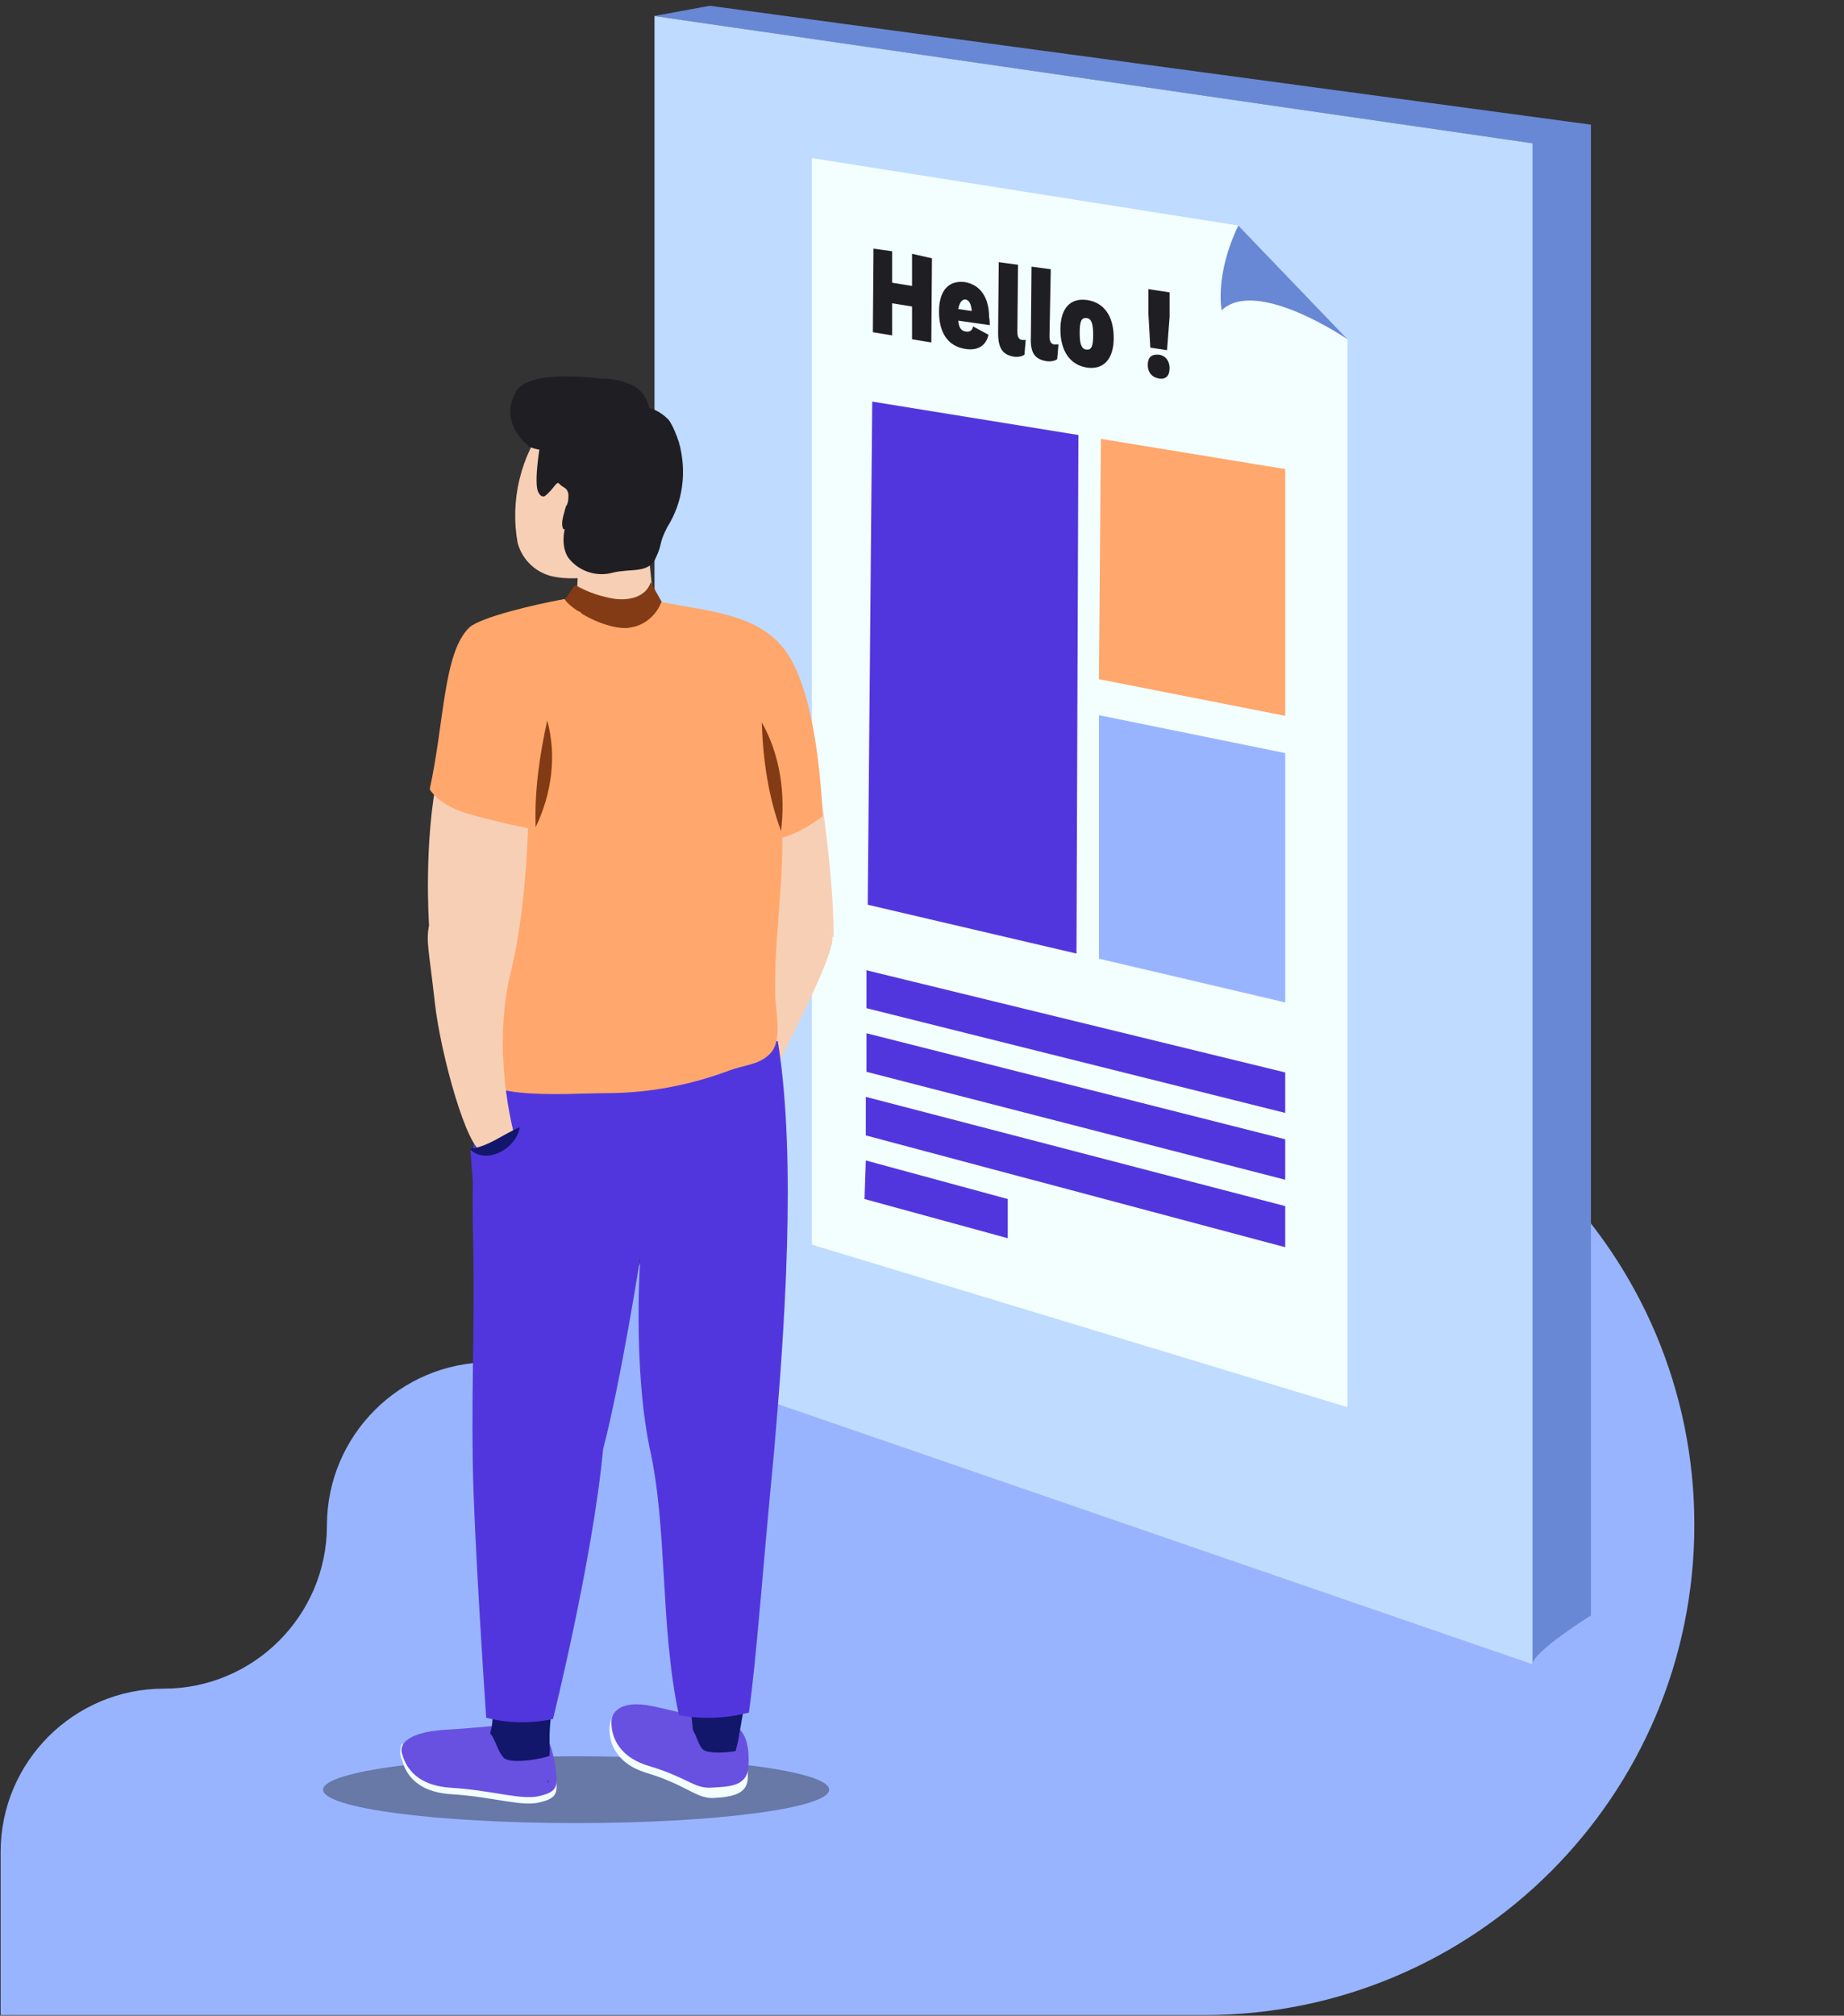 <?xml version="1.0" encoding="utf-8"?>
<!-- Generator: Adobe Illustrator 27.8.1, SVG Export Plug-In . SVG Version: 6.00 Build 0)  -->
<svg version="1.1" id="Groupe_47" xmlns="http://www.w3.org/2000/svg" xmlns:xlink="http://www.w3.org/1999/xlink" x="0px" y="0px"
	 viewBox="0 0 287.1 313.7" style="enable-background:new 0 0 287.1 313.7;" xml:space="preserve">
<rect x="0" y="0" width="287.1" height="313.7" fill="#333333" stroke="none"/>
<style type="text/css">
	.st0{fill:#99B4FF;}
	.st1{fill:#6888D5;}
	.st2{fill:#BFDBFF;}
	.st3{fill:#F3FEFF;}
	.st4{fill:#1F1F23;}
	.st5{fill:#5236DD;}
	.st6{fill:#FFA76C;}
	.st7{opacity:0.4;fill:#1F1F23;enable-background:new    ;}
	.st8{fill:#6850E1;}
	.st9{fill:#F7CFB5;}
	.st10{fill:#12176B;}
	.st11{fill:#823B14;}
</style>
<path id="Tracé_140" class="st0" d="M101.7,186.6L101.7,186.6c0,14-11.4,25.4-25.4,25.4l0,0c-14,0-25.4,11.4-25.4,25.4l0,0
	c0,14-11.4,25.4-25.4,25.4l0,0l0,0c-14,0-25.4,11.4-25.4,25.4l0,0v25.4h187.4c42.1,0,76.3-34.1,76.3-76.3l0,0
	c0-42.1-34.1-76.3-76.3-76.3l0,0h-60.3C113.1,161.2,101.7,172.5,101.7,186.6z"/>
<g>
	<path class="st1" d="M238.6,259c0-1.9,9.1-7.6,9.1-7.6v-232L110.5,0.9l-8.7,1.6l136.7,19.8V259H238.6z"/>
	<polygon class="st2" points="238.6,259 101.9,211.9 101.9,2.5 238.6,22.3 	"/>
</g>
<g>
	<path id="Tracé_160_00000059300206733475042280000017474087304072816009_" class="st3" d="M126.4,193.7V24.6l66.4,10.5l17,17.7
		V219L126.4,193.7z"/>
	<g>
		<path class="st4" d="M145.1,40.2L145,53.3l-3-0.5v-5.1l-3.1-0.5v5l-3-0.5l0.1-13l2.9,0.4V44l3.1,0.5v-5L145.1,40.2z"/>
		<path class="st4" d="M154.1,50.6l-4.9-0.7c0.1,1.2,0.5,1.6,1.2,1.7c0.6,0.1,1-0.2,1.1-0.8l2.4,1.3c-0.4,1.8-1.8,2.5-3.6,2.2
			c-2.7-0.4-4.1-2.5-4.1-5.8s1.5-4.9,4-4.6c2.5,0.4,3.8,2.5,3.8,5.5C154.1,49.8,154.1,50.3,154.1,50.6z M149.2,48.1l2.1,0.3
			c-0.1-1.1-0.4-1.7-1-1.8C149.8,46.6,149.4,47,149.2,48.1z"/>
		<path class="st4" d="M158.4,51.6c0,0.8,0.2,1.2,0.7,1.3c0.3,0,0.4,0,0.6,0l-0.2,2.3c-0.4,0.3-1.1,0.4-1.7,0.3
			c-1.7-0.3-2.4-1.3-2.4-3.7l0.1-11l3,0.4L158.4,51.6z"/>
		<path class="st4" d="M163.4,52.3c0,0.8,0.2,1.2,0.7,1.3c0.3,0,0.4,0,0.7,0l-0.2,2.3c-0.4,0.3-1.1,0.4-1.7,0.3
			c-1.8-0.3-2.5-1.3-2.4-3.7l0.1-11l3,0.4L163.4,52.3z"/>
		<path class="st4" d="M173.4,52.6c0,3.3-1.6,5-4.2,4.6c-2.6-0.4-4.1-2.6-4.1-5.9c0-3.3,1.5-5,4.2-4.6
			C171.9,47.1,173.4,49.2,173.4,52.6z M168.1,51.8c0,1.8,0.3,2.5,1,2.6c0.8,0.1,1.1-0.4,1.1-2.3c0-1.8-0.3-2.5-1-2.6
			C168.4,49.4,168.1,49.9,168.1,51.8z"/>
		<path class="st4" d="M182.1,57.3c0,1.2-0.6,1.8-1.7,1.6c-1.1-0.2-1.7-1-1.7-2.1c0-1.2,0.6-1.7,1.7-1.6
			C181.4,55.3,182.1,56.1,182.1,57.3z M182.1,49.3l-0.4,5.2l-2.6-0.4l-0.3-5.3V45l3.3,0.5V49.3z"/>
	</g>
	<polygon class="st5" points="200.1,173.2 134.9,156.9 134.9,151 200.1,166.9 	"/>
	<polygon class="st5" points="167.6,148.4 135.1,140.8 135.8,62.5 167.9,67.7 	"/>
	<polygon class="st6" points="200.1,111.4 171.1,105.7 171.4,68.3 200.1,73 	"/>
	<polygon class="st0" points="200.1,156 171.1,149.2 171.1,111.3 200.1,117.2 	"/>
	<polygon class="st5" points="200.1,183.6 134.9,166.8 134.9,160.8 200.1,177.3 	"/>
	<polygon class="st5" points="200.1,194.1 134.8,176.7 134.8,170.7 200.1,187.7 	"/>
	<polygon class="st5" points="156.9,192.7 134.6,186.6 134.8,180.6 156.9,186.6 	"/>
	<path class="st1" d="M192.8,35.1l17,17.7c0,0-14.2-9.7-19.6-4.5C190.2,48.2,189.1,42.8,192.8,35.1z"/>
</g>
<g id="Groupe_55" transform="translate(0 58.822)">
	<ellipse id="Ellipse_24" class="st7" cx="89.7" cy="219.7" rx="39.4" ry="5.2"/>
	<path id="Tracé_225" class="st3" d="M116.2,215.7c0.9,4.1-0.7,5.1-5.3,5.3c-2.6,0-4.2-2.1-10.2-3.9c-5.3-1.6-5.8-5.3-5.8-6.7
		c0-0.9,0.2-1.8,0.7-2.5c1.1,4.8,18.4,2.3,18.4,2.3S115.1,210,116.2,215.7z"/>
	<path id="Tracé_226" class="st8" d="M116.5,216.4c-0.4,3-3.4,2.8-6,3c-2.6,0-3.5-1.6-9.5-3.4c-5.3-1.6-5.8-5.3-5.8-6.7
		c-0.1-1.4,1.1-3.7,6.4-2.6c5,1.1,12.4,3,12.4,3S117,209.9,116.5,216.4z"/>
	<path id="Tracé_227" class="st3" d="M86.4,216.8c0.4,3,0.7,4.1-2.1,4.8c-2.8,0.9-7.4-0.8-14.1-1.2c-6-0.4-7.2-3.9-7.6-5.3
		c-0.4-0.8-0.4-1.7,0-2.6c2.5,4.6,19.8-2.1,19.8-2.1S85.4,210.4,86.4,216.8z"/>
	<path id="Tracé_228" class="st8" d="M86.4,215.8c0.4,3,0.7,4.1-2.1,4.8c-2.8,0.9-7.4-0.8-14.1-1.2c-6-0.4-7.2-3.9-7.6-5.3
		c-0.5-1.4,0.8-3.3,6.4-3.7c5.5-0.3,13.4-1.2,13.4-1.2S85.4,209.2,86.4,215.8z"/>
	<path id="Tracé_229" class="st9" d="M129.8,87.1c0-11.5-2.8-27.4-2.8-27.4s-12.7,3.3-18.2,3.7c1.7,11.3,7.5,24.2,7.9,26.8
		C122,81,129.8,87,129.8,87.1z"/>
	<path id="Tracé_230" class="st9" d="M129.6,87c0,0-6.3-7-13.9,0.2c-1,3.3-2.1,5.1-2.6,7.2c-1.2,4.5-1.6,17.7-2.1,20
		c-0.4,1.9-1.4,3.7-3,4.9c-2.2,2.2-1.8,4.1-1.8,6.4c0.7-0.3,1.4-0.5,2.1-0.5c0.7,0.7,0.7,1.6-0.5,1.8c-0.6,0.1-1.1,0.7-1.1,1.2
		c0,0.4,0.9,0.9,1.6,0.2c0.2,0.7,1.4,0.9,1.8,0.2c0.2,0.7,1.2,0.5,1.6,0c0.4,0.6,0.6,0.6,1.1,0.2c0.3-0.3,0.5-0.7,0.7-1.2
		c0.7-2.1,0.6-4.4,1.1-6.7C115.5,116.5,130.1,91,129.6,87z"/>
	<path id="Tracé_231" class="st10" d="M76.7,208.2c0,1.6-0.4,3.2-1.1,4.8l7.2,6.7l2.6-1.2l0.2-5.1c-0.1-2.2,0-4.3,0.4-6.4
		L76.7,208.2z"/>
	<path id="Tracé_232" class="st10" d="M107,211.7c0,0,1.2,5.1,1.2,5.3c0.2,0,5.5,0,5.5,0l1.2-4.8l0.9-5.1l-8.3-0.4l0.4,3.9
		L107,211.7z"/>
	<path id="Tracé_233" class="st9" d="M90.2,27.3c-0.2,2.6-0.4,5.5-0.4,8.1l-4.7,2c1.1,2.3,4.6,4.7,7.1,5.1
		c8.5,1.3,11.9-3.9,13.1-5.8c-1.2,0-3.5-1.4-3.5-1.4s-0.7-7.1-1.1-10.3L90.2,27.3z"/>
	<path id="Tracé_234" class="st9" d="M94,1.2c5.5-1.1,7.6,4.6,8.3,9c0.7,4.7,1.7,12.5-1.8,16.4c-3.1,3.7-10,5.4-14.8,4.2
		c-2.5-0.7-4.4-2.6-5.1-5.1c-1.2-6.5,0.4-13.6,4.6-18.9C87.2,4,90.4,2.1,94,1.2z"/>
	<path id="Tracé_235" class="st4" d="M101.1,5.6c0.1-1.8-0.9-3.5-2.5-4.4c-1.5-0.7-3.1-1.1-4.9-1.1c-0.6,0-11.5-1.6-13.4,2.1
		c-2.7,4.8,1.9,8.3,2.1,8.5c0.7,0.3,1.4,0.5,2.3,0.5c1.6,0.1,3.2,0,4.8-0.4c1.1-0.4,2.3-0.6,3.4-0.4c0.7,0.2,1.2,0.3,1.9,0.7
		c1.7,0.5,3.7,0,4.9-1.4"/>
	<path id="Tracé_236" class="st4" d="M88.6,3c0.8-0.3,1.9-0.1,2.6,0.4s1.4,1.2,1.9,1.9c0.6,1.3,0.9,2.5,1.1,3.9
		c0.7,9.2-6.1,15-6.5,14.3c-0.5-0.9,0.2-2.6,0.4-3.5c0.4-0.5,0.4-1.2,0.4-1.9c-0.2-1.1-0.7-0.9-1.4-1.6c-0.1-0.2-0.3-0.2-0.5,0
		c-0.6,0.7-1.1,1.4-1.8,1.9c-0.6,0.2-0.9-0.4-1.1-0.9c-0.5-1.8,0.3-6.9,0.7-8.7c0.2-1.3,0.7-2.3,1.6-3.2"/>
	<path id="Tracé_237" class="st5" d="M98.1,20.3c0,0.5,0.1,0.8,0.5,1.2c0.3,0.3,0.8,0.5,1.2,0.5s0.9-0.3,1.1-0.7
		c0.8-1.1,0.9-2.7,0.4-3.9c-0.2-0.7-0.4-1-0.9-1.4c-0.5-0.1-1.2,0-1.6,0.4c-0.4,0.3-0.7,0.9-0.9,1.4"/>
	<path id="Tracé_238" class="st5" d="M121.1,103.2c3,18.5,1,45.7-0.6,64.1c-1.8,18.5-2.7,31.9-3.9,40.4c-3.5,0.9-7.4,1.1-10.9,0.4
		c-3-14.1-1.7-29-4.6-41.8c-2.6-12.9-1.4-29.5-1.4-29.5s-3,19.2-5.8,29.9c-1.6,17.1-7.8,42-7.8,42c-3.3,0.7-7,0.7-10.4-0.2
		c0,0-1.9-27.5-2.1-39.9c-0.2-12.4,0.4-23.4,0-37.3c-0.1-9,0.2-18,1.1-27"/>
	<path id="Tracé_239" class="st6" d="M72,79.8c0.2-4.1,0.2-7.9,0.4-12c0.1-2.6,0.3-5.5,0.5-8.1c0.4-3.5,0.7-6.8,1.1-10.2
		c0.3-2.9,0.2-6.7,2.8-8.5c2.5-1.5,4.9-3.3,7.4-4.9c1.4-1.2,3.1-1.6,4.9-1.2c0.2,0.2,0.5,0.2,0.7,0.2c0.4,0.5,0.5,0.4,0.9,0.9
		l1.1-0.2c0.7,0.9,2.1,0.9,3.2,0.9c3.3-0.2,3.9,0.5,5.1-0.4c0.7,0,1.3,0,1.8,0c2.8,0,5.8,0,7.6,1.9l9.5,2.5c1.9,2.1,2.3,5.3,2.3,8.3
		c0.1,7.4,0.3,15,0.5,22.6c0.1,7.8-1.3,16.4-1.1,24.2c0,2.5,1.1,6.9-0.5,9c-1.6,2.1-4.4,2.1-6.7,3c-6.2,2.3-12.6,3.5-19.1,3.5
		c-6.7,0-22.1,1.6-21.9-5.6C72.7,98.6,72.2,86.3,72,79.8z"/>
	<path id="Tracé_240" class="st6" d="M101.4,34.5c6.7,1.7,15.5,1.6,20.3,7.2c5.5,6.4,6.2,23.3,6.4,26.5c-2,1.5-4.1,2.7-6.4,3.4
		c-3.8,1.2-8,1.2-11.7,0c-1.4-6-3-15-3-20.1l-5.3-15.2l-0.4-1.2C101.5,34.9,101.5,34.7,101.4,34.5z"/>
	<g id="Tracé_241">
		<path class="st11" d="M118.6,53.6c2.9,5.1,3.7,11.2,3,16.9C119.6,65.1,118.8,59.4,118.6,53.6L118.6,53.6z"/>
	</g>
	<path id="Tracé_243" class="st4" d="M103.9,23.2c-1.4,2.7-0.7,2.5-1.8,4.8c-1.1,2.5-3.9,1.6-6.7,2.3c-2.5,0.7-5.3-0.2-6.9-2.3
		c-1.1-1.6-0.8-4-0.4-5.1c0.3-0.9,0.7-1.6,1.4-2.3l3-12c0.2-0.7,3.9,0,4.4-0.5l0.2,0.2l2.1-3.4c0.8-0.4,1.7-0.4,2.6,0
		s1.6,0.9,2.3,1.6c0.7,1,1.2,2.3,1.6,3.5C107,14.6,106.3,19.4,103.9,23.2z"/>
	<path id="Tracé_244" class="st8" d="M113.4,218.3l-5.3,0.2l-5.1-5.1c0,0,3-3.5,4.1-3.5c1.1,0,1.4,2.6,2.3,3.5s5,0.4,5.5,0.2
		c0.6-0.2-0.5,3-0.5,3L113.4,218.3z"/>
	<path id="Tracé_245" class="st8" d="M84.1,220.6l-6.7-1.8l-7.2-3.2c0,0,4.3-4.7,5.5-4.9c1.2-0.1,1.6,3,2.8,4.1
		c1.3,1,6.4,0,7.1-0.4c0.7-0.3-0.2,3.9-0.2,3.9L84.1,220.6z"/>
	<path id="Tracé_246" class="st11" d="M87.8,34.5c3.2,3.2,7.8,4.6,9.9,4.4c0.2,0,1.1-0.2,1.1-0.2c1.9-0.5,3.5-2,4.2-3.9l-1.8-3.2
		c0,0,0.2,0.1,0,0.5c-0.9,2.1-3.4,2.5-5.3,2.3c-2.1-0.3-4.3-1-6.2-2.1C89.3,32.1,88.2,34.5,87.8,34.5z"/>
	<path id="Tracé_247" class="st9" d="M68.2,61.5c-2.3,10.6-1.4,23.7-1.4,23.7c-0.5,2.5,0,3.9,0.9,12s5.1,23.1,7.4,23.1
		s4.9-2.8,4.9-2.8s-3.5-12.7-0.5-24.9s2.8-27.9,2.8-27.9S70.4,51,68.2,61.5z"/>
	<path id="Tracé_248" class="st6" d="M73.1,38.8c1.9-1.6,9.9-3.5,14.8-4.4c0,0,0.8,1.4,2.6,2.1l-2.1,22.1
		c-3.9,5.2-2.1,9.9-3.7,11.7c-2,0.2-10.6-2.1-12.2-2.6c-4.4-1.4-5.6-3.7-5.6-3.7C69.2,53.6,69,42.7,73.1,38.8z"/>
	<g id="Tracé_249">
		<path class="st11" d="M85.2,53.3c1.5,5.5,0.7,11.4-1.8,16.6C83.2,64.3,84,58.8,85.2,53.3L85.2,53.3z"/>
	</g>
	<g id="Groupe_54" transform="translate(34.828 115.396)">
		<path id="Tracé_250" class="st5" d="M39.2,16.4c0.2,0.5,4.6,0.9,4.6,0.9l5.3-2.8c0,0,1.6-19.6-2.8-13.6s-7.9,3.7-7.9,3.7
			S39.3,15.9,39.2,16.4z"/>
		<g id="Tracé_251">
			<path class="st10" d="M38.3,4.6c3-0.4,5-2.2,7.8-3.4C45.6,4.5,40.9,7.2,38.3,4.6L38.3,4.6z"/>
		</g>
	</g>
</g>
</svg>
